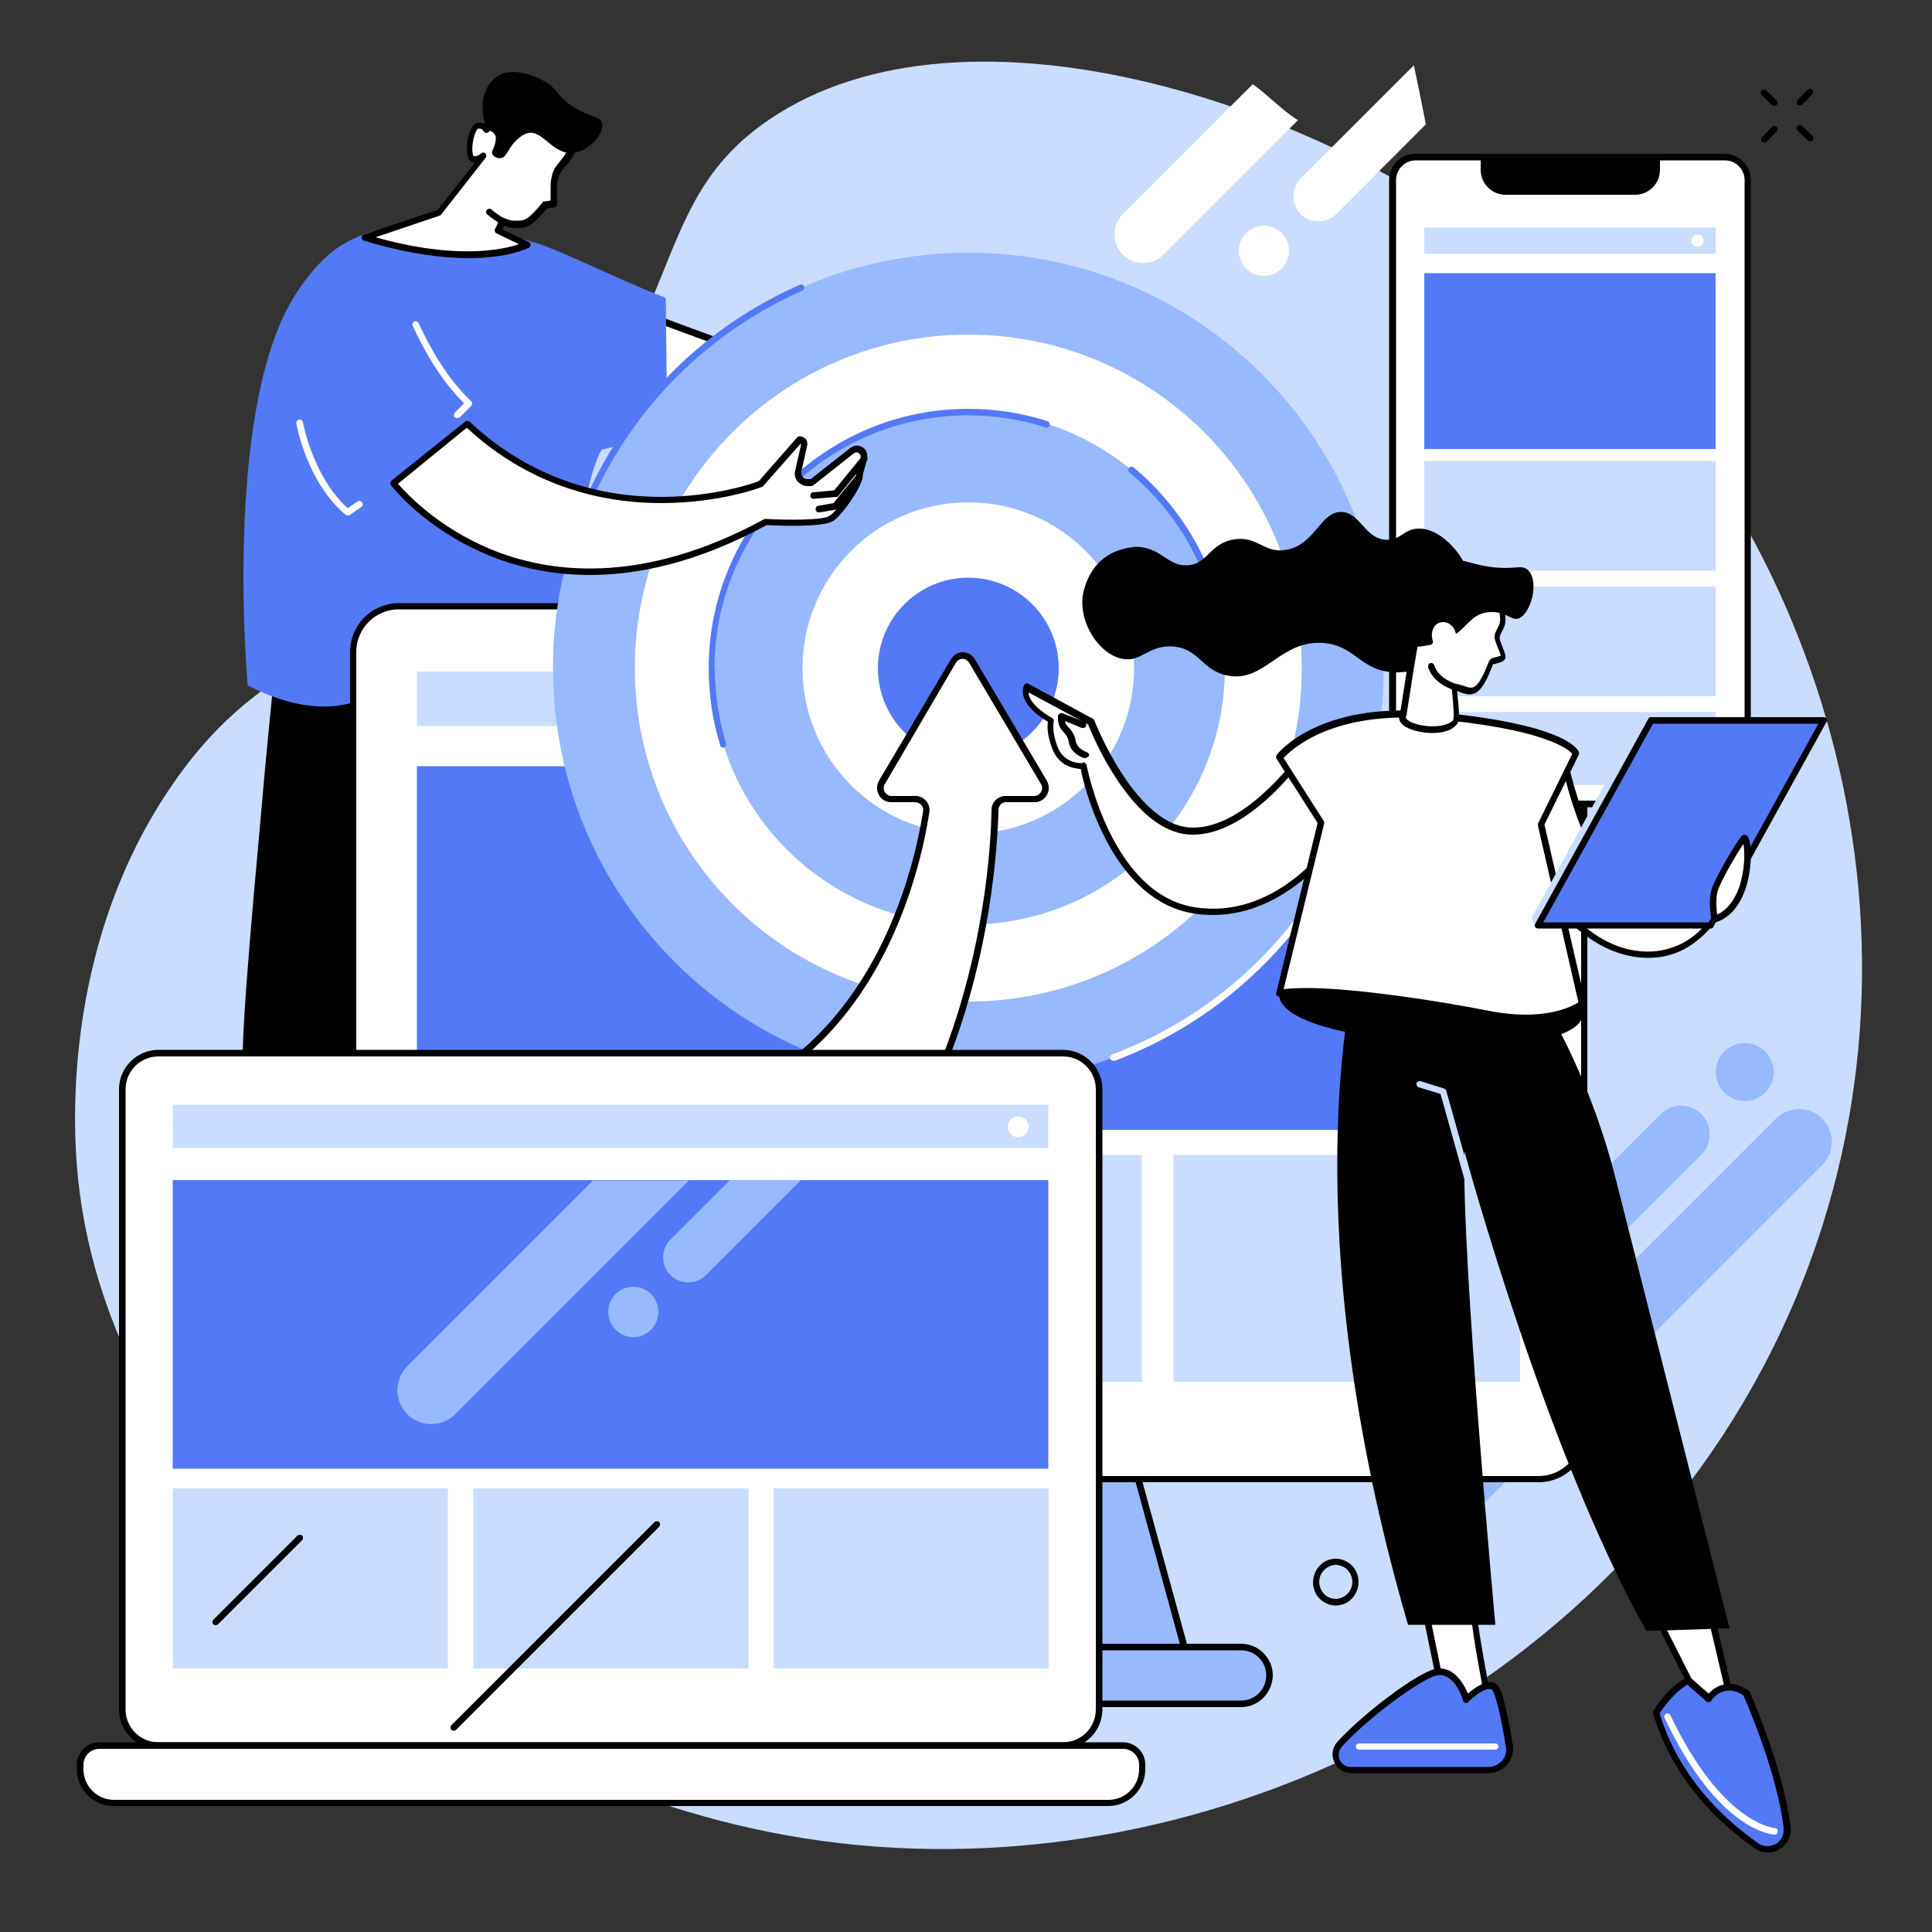 <?xml version="1.0" encoding="UTF-8"?> <svg xmlns="http://www.w3.org/2000/svg" xmlns:xlink="http://www.w3.org/1999/xlink" version="1.1" id="Layer_1" x="0px" y="0px" viewBox="0 0 500 500" style="enable-background:new 0 0 500 500;" xml:space="preserve"><rect x="0" y="0" width="500" height="500" fill="#333333" stroke="none"/> <style type="text/css"> .st0{fill:#CADDFF;} .st1{fill:#99B9FF;} .st2{fill:#5479F7;} .st3{fill:#FFFFFF;} </style> <g id="Multi_device_targeting"> <path class="st0" d="M131.4,132.7C179.8,84,165.9,53.5,199,31c50.9-34.7,146-4.8,202.1,42.9c68.7,58.4,104.1,165.2,63.8,261.7 c-43,102.8-156.1,156.2-257.1,140.1C117.7,461.3,29,390.2,20.2,305c-1-9.2-5.2-59.2,24.6-102.2C69.4,167.2,93,171.3,131.4,132.7z"></path> <path class="st1" d="M459.6,289.5L370,379.1c-3.3,3.3-3.3,8.7,0,12c3.3,3.3,8.7,3.3,12,0l89.6-89.6c3.3-3.3,3.3-8.7,0-12 C468.3,286.2,462.9,286.2,459.6,289.5z"></path> <g> <g> <path class="st1" d="M429.8,288.3l-47,47c-2.9,2.9-2.9,7.6,0,10.5c2.9,2.9,7.6,2.9,10.5,0l47-47c2.9-2.9,2.9-7.6,0-10.5 C437.5,285.4,432.8,285.4,429.8,288.3z"></path> </g> <ellipse transform="matrix(0.851 -0.526 0.526 0.851 -78.48 278.678)" class="st1" cx="451.3" cy="277.5" rx="7.5" ry="7.5"></ellipse> </g> <g> <g> <g> <path class="st2" d="M133.7,340.3c0,0-1.3,9.7,0,11.4c1.2,1.5,34.8,2.6,41.7-1.3c6.9-3.9-14.2-11.5-14.2-11.5L133.7,340.3z"></path> <path d="M150.8,350.6c-10.1,0-15.9-1.9-16.3-2c-0.4-0.1-0.7-0.6-0.5-1.1c0.1-0.4,0.6-0.7,1.1-0.5c0.1,0,14.7,4.8,37.6-0.8 c0.4-0.1,0.9,0.2,1,0.6c0.1,0.4-0.2,0.9-0.6,1C164.3,349.9,156.8,350.6,150.8,350.6z"></path> <path d="M154.9,345.3c-0.2,0-0.4-0.1-0.6-0.3c-0.3-0.3-0.3-0.9,0-1.2l4.8-4.6c0.3-0.3,0.9-0.3,1.2,0c0.3,0.3,0.3,0.9,0,1.2 l-4.8,4.6C155.3,345.2,155.1,345.3,154.9,345.3z"></path> <path d="M162.8,345.3c-0.2,0-0.4-0.1-0.5-0.2c-0.4-0.3-0.4-0.8-0.2-1.2l2.2-2.9c0.3-0.4,0.8-0.4,1.2-0.2 c0.4,0.3,0.4,0.8,0.2,1.2l-2.2,2.9C163.3,345.2,163.1,345.3,162.8,345.3z"></path> </g> <g> <path class="st2" d="M68.6,342.5c0,0-4.3,5.2-3.6,10.2c0.8,5,27.6,2.9,28.6,1.2c1.5-2.4-0.1-9.1-3.8-12.8 C86.2,337.4,68.6,342.5,68.6,342.5z"></path> <path d="M80.8,353c-7.5,0-13.8-1.5-14.2-1.6c-0.4-0.1-0.7-0.6-0.6-1c0.1-0.4,0.6-0.7,1-0.6c0.1,0,14.4,3.4,25.2,0 c0.4-0.1,0.9,0.1,1,0.5c0.1,0.4-0.1,0.9-0.5,1C88.9,352.6,84.7,353,80.8,353z"></path> </g> <path d="M73.3,152.8c-2.1,18.7-3.6,34.5-4.7,46.1c-4.4,49-6.7,73.4-5.6,85.1c1.2,14.3,3.8,23.5-0.4,34.6 c-0.5,1.3-3.2,8.2-3.3,17.5c-0.1,4.8,0,8.9,2.5,10.8c3.6,2.6,8.6-1.9,17.2-3c7.6-1,14.2,1.2,18.9,3.4c2.1-20.5,4.1-41.1,5.9-61.7 c2.5-27.7,4.9-55.5,7.1-83.2c4,12.8,6.3,23.4,7.6,30.4c7.6,41.4,11.8,64.3,6.9,89.2c-0.9,4.7-3.2,14.8,1.9,19.3 c2.5,2.2,6.1,2.4,15.8,1.2c7-0.8,16.2-2.2,27-4.6c-3.8-39-10.2-81.7-20.4-127.2c-5.1-22.8-10.8-44.4-16.8-64.9 C113,148.1,93.2,150.4,73.3,152.8z"></path> <path class="st0" d="M110.8,204.1c-0.5,0-0.8-0.4-0.8-0.8c0-0.6,0.5-15.6,0.5-16.2c0-0.3,0.2-0.7,0.6-0.8l8.1-2.8 c0.4-0.2,0.9,0.1,1.1,0.5c0.2,0.4-0.1,0.9-0.5,1.1l-7.5,2.6c-0.1,4.7-0.5,15.1-0.5,15.6C111.6,203.7,111.3,204.1,110.8,204.1z"></path> </g> <g> <g> <polygon class="st3" points="168.1,81.9 222.2,101.7 177.7,107.3 161.3,99.3 "></polygon> <path d="M177.7,108.2c-0.1,0-0.3,0-0.4-0.1l-16.4-8c-0.4-0.2-0.6-0.7-0.4-1.1l6.9-17.4c0.2-0.4,0.6-0.6,1.1-0.5l54,19.9 c0.4,0.1,0.6,0.5,0.5,0.9c0,0.4-0.3,0.7-0.7,0.7l-44.5,5.6C177.7,108.2,177.7,108.2,177.7,108.2z M162.3,98.9l15.5,7.6l40.8-5.1 l-50.1-18.4L162.3,98.9z"></path> </g> <path class="st2" d="M172.3,77.1l0.4,35.1l-17,4.2c0,0-6.4,9.4-7,46.1c0,0-2.9,2.5-8.3,4.2c-10.6,3.3-20.4,0-23.4-0.9 c-8.8-2.7-17.6,29.5-52.9,11.6c0,0-6.4-70,11.7-100.1c5.8-9.6,11.4-13.2,13.2-14.2c13.9-8.2,32.1-4.2,46.6-1.1 C143.9,63.9,155.8,70.6,172.3,77.1z"></path> <path class="st3" d="M118.3,108.2c-0.2,0-0.4-0.1-0.6-0.2c-0.3-0.3-0.3-0.9,0-1.2l2.4-2.4c-6.4-6.4-10.5-14.1-13.3-20.1 c-0.2-0.4,0-0.9,0.4-1.1c0.4-0.2,0.9,0,1.1,0.4c2.9,6.1,7,13.9,13.6,20.2c0.2,0.2,0.3,0.4,0.3,0.6c0,0.2-0.1,0.4-0.2,0.6l-3,3 C118.7,108.1,118.5,108.2,118.3,108.2z"></path> <path class="st3" d="M89.9,133.4c-0.2,0-0.4-0.1-0.5-0.2c-9.9-8.3-12.6-23-12.7-23.6c-0.1-0.5,0.2-0.9,0.7-1 c0.5-0.1,0.9,0.2,1,0.7c0,0.1,2.6,14.2,11.6,22.2l2.5-1.7c0.4-0.3,0.9-0.2,1.2,0.2c0.3,0.4,0.2,0.9-0.2,1.2l-3,2.1 C90.3,133.4,90.1,133.4,89.9,133.4z"></path> </g> <g> <g> <path class="st3" d="M113.8,55l11.5-14.7c0,0-1.5,1.2-2.7,0.8c-1.9-0.6-0.6-8.3,1.3-8.6c1.8-0.3,2.4,1.1,2.4,1.1l8-6.4l15,7.9 c-0.8,5.7-4.3,7.5-5.1,9.9c-1,2.9-0.4,4.5-0.6,7.8l-2.2,0.3c-4.6,5.7-5.6,5-7.5,5.1c-0.9,0-2.1-0.1-3.5-0.8l-1.2,2.5l7.5,3.6 c0,0-13.1,6.9-42-1.9L113.8,55z"></path> <path d="M121.2,66.8c-6.7,0-15.6-1.1-27-4.5c-0.3-0.1-0.6-0.4-0.6-0.8c0-0.4,0.2-0.7,0.6-0.8l19.1-6.4l9.6-12.2 c-0.2,0-0.4-0.1-0.6-0.1c-1.1-0.4-1.6-1.8-1.5-4.1c0.1-1.6,0.8-5.7,2.8-6.1c1.3-0.2,2.1,0.2,2.7,0.7l7.3-5.8 c0.3-0.2,0.6-0.2,0.9-0.1l15,7.9c0.3,0.2,0.5,0.5,0.4,0.9c-0.5,4-2.3,6.2-3.7,7.8c-0.7,0.8-1.2,1.5-1.5,2.2 c-0.6,1.8-0.6,3.1-0.5,4.7c0,0.8,0,1.7,0,2.8c0,0.4-0.3,0.7-0.7,0.8l-1.9,0.2c-3.9,4.7-5.4,5.1-7.3,5.1c-0.2,0-0.4,0-0.6,0 c-1.1,0-2.1-0.1-3.2-0.6l-0.5,1l6.8,3.2c0.3,0.1,0.5,0.4,0.5,0.7c0,0.3-0.2,0.6-0.4,0.8C136.5,64.3,131.5,66.8,121.2,66.8z M97.2,61.4c20.9,5.9,33,3.2,37.1,1.8l-5.8-2.8c-0.2-0.1-0.4-0.3-0.4-0.5c-0.1-0.2-0.1-0.4,0-0.6l1.2-2.5 c0.1-0.2,0.3-0.4,0.5-0.4c0.2-0.1,0.4-0.1,0.6,0c1.1,0.5,2.1,0.8,3.1,0.7c0.2,0,0.5,0,0.7,0c1.3,0,2.4,0,6.2-4.7 c0.1-0.2,0.3-0.3,0.6-0.3l1.5-0.2c0-0.7,0-1.4,0-2c0-1.7-0.1-3.2,0.6-5.3c0.3-1,1-1.8,1.7-2.7c1.2-1.5,2.7-3.3,3.2-6.4l-14-7.3 l-7.6,6c-0.2,0.2-0.5,0.2-0.7,0.2c-0.3-0.1-0.5-0.3-0.6-0.5c-0.1-0.2-0.4-0.7-1.4-0.6c-0.3,0.1-1.1,1.6-1.4,4 c-0.2,2,0.1,3,0.3,3.1c0.7,0.2,1.6-0.4,1.9-0.7c0.3-0.3,0.8-0.3,1.1,0c0.3,0.3,0.3,0.8,0.1,1.1l-11.5,14.7 c-0.1,0.1-0.2,0.2-0.4,0.3L97.2,61.4z M113.8,55L113.8,55L113.8,55z"></path> </g> <path d="M130.1,58.1c-0.1,0-0.3,0-0.4-0.1c-0.9-0.5-2.8-1.8-3.6-2.5c-0.3-0.3-0.4-0.8-0.1-1.2c0.3-0.3,0.8-0.4,1.2-0.1 c0.7,0.7,2.5,1.9,3.2,2.3c0.4,0.2,0.6,0.7,0.4,1.1C130.7,57.9,130.4,58.1,130.1,58.1z"></path> <path d="M126.2,33.6c0,0,1.5,0.3,2,1.5c0.1,0.2,0.2,0.5,0.1,1.1c-0.2,2.1-1.2,2.7-0.9,3.6c0.3,0.8,1.4,1.3,2.3,1.1 c1.2-0.2,1.5-1.6,2.8-3.3c0.9-1.2,2.5-2.7,3.9-3.1c3.8-1.2,6.4,5.2,11.4,5.1c4.4-0.1,8.8-5.1,8-7.8c-0.5-1.9-3.3-1.3-7.8-4.4 c-4-2.7-3.6-4.2-6.8-6.2c-0.4-0.2-8.2-4.9-13-1.1C124.8,22.8,123.8,28.4,126.2,33.6z"></path> </g> </g> <g> <g> <g> <polygon class="st1" points="287.6,357.6 213.7,357.6 192.8,434.1 308.6,434.1 "></polygon> <path d="M308.6,434.9H192.8c-0.3,0-0.5-0.1-0.7-0.3c-0.2-0.2-0.2-0.5-0.1-0.7l21-76.5c0.1-0.4,0.4-0.6,0.8-0.6h73.9 c0.4,0,0.7,0.3,0.8,0.6l21,76.5c0.1,0.3,0,0.5-0.1,0.7C309.1,434.8,308.8,434.9,308.6,434.9z M193.9,433.3h113.6L287,358.4 h-72.6L193.9,433.3z"></path> </g> <g> <path class="st3" d="M398.2,156.9h-295c-6.5,0-11.8,5.3-11.8,11.8V371c0,6.5,5.3,11.8,11.8,11.8h295c6.5,0,11.8-5.3,11.8-11.8 V168.7C410,162.2,404.7,156.9,398.2,156.9z"></path> <path d="M398.2,383.6h-295c-7,0-12.6-5.7-12.6-12.6V168.7c0-7,5.7-12.6,12.6-12.6h295c7,0,12.6,5.7,12.6,12.6V371 C410.8,377.9,405.2,383.6,398.2,383.6z M103.2,157.7c-6,0-11,4.9-11,11V371c0,6,4.9,11,11,11h295c6,0,11-4.9,11-11V168.7 c0-6-4.9-11-11-11H103.2z"></path> </g> <g> <path class="st1" d="M321.2,426.2h-141c-4.1,0-7.3,3.3-7.3,7.3c0,4.1,3.3,7.3,7.3,7.3h141c4.1,0,7.3-3.3,7.3-7.3 C328.5,429.5,325.2,426.2,321.2,426.2z"></path> <path d="M321.2,441.8h-141c-4.5,0-8.2-3.7-8.2-8.2c0-4.5,3.7-8.2,8.2-8.2h141c4.5,0,8.2,3.7,8.2,8.2 C329.3,438.1,325.7,441.8,321.2,441.8z M180.2,427.1c-3.6,0-6.5,2.9-6.5,6.5c0,3.6,2.9,6.5,6.5,6.5h141c3.6,0,6.5-2.9,6.5-6.5 c0-3.6-2.9-6.5-6.5-6.5H180.2z"></path> </g> </g> <g> <g> <g> <rect x="107.9" y="173.8" class="st0" width="285.6" height="14.1"></rect> <g> <rect x="107.9" y="198.3" class="st2" width="285.6" height="94.1"></rect> </g> <circle class="st3" cx="383.6" cy="180.9" r="3.4"></circle> </g> <rect x="107.9" y="298.9" class="st0" width="89.7" height="58.7"></rect> <rect x="205.8" y="298.9" class="st0" width="89.7" height="58.7"></rect> <rect x="303.7" y="298.9" class="st0" width="89.7" height="58.7"></rect> </g> </g> </g> <g> <g> <g> <path class="st3" d="M446.3,40.7h-80c-3.3,0-5.9,2.6-5.9,5.9v155.5c0,3.3,2.6,5.9,5.9,5.9h80c3.3,0,5.9-2.6,5.9-5.9V46.6 C452.3,43.3,449.6,40.7,446.3,40.7z"></path> <path d="M446.3,208.9h-80c-3.7,0-6.8-3-6.8-6.8V46.6c0-3.7,3-6.8,6.8-6.8h80c3.7,0,6.8,3,6.8,6.8v155.5 C453.1,205.9,450.1,208.9,446.3,208.9z M366.4,41.5c-2.8,0-5.1,2.3-5.1,5.1v155.5c0,2.8,2.3,5.1,5.1,5.1h80 c2.8,0,5.1-2.3,5.1-5.1V46.6c0-2.8-2.3-5.1-5.1-5.1H366.4z"></path> </g> <path d="M383.2,40.7V44c0,3.5,2.9,6.4,6.4,6.4h33.6c3.5,0,6.4-2.9,6.4-6.4v-3.3H383.2z"></path> </g> <g> <g> <rect x="368.6" y="58.9" class="st0" width="75.4" height="6.8"></rect> <g> <rect x="368.6" y="70.7" class="st2" width="75.4" height="45.5"></rect> </g> <circle class="st3" cx="439.3" cy="62.3" r="1.6"></circle> </g> <rect x="368.6" y="119.3" class="st0" width="75.4" height="28.4"></rect> <rect x="368.6" y="151.8" class="st0" width="75.4" height="28.4"></rect> <rect x="368.6" y="184.3" class="st0" width="75.4" height="18.8"></rect> <rect x="368.6" y="184.3" class="st0" width="75.4" height="18.8"></rect> </g> </g> <g> <g> <path class="st1" d="M143.1,172.9c0-59.4,48.1-107.5,107.5-107.5s107.5,48.1,107.5,107.5s-48.1,107.5-107.5,107.5 S143.1,232.3,143.1,172.9L143.1,172.9z"></path> <path class="st3" d="M164.3,172.9c0-47.7,38.6-86.3,86.3-86.3c47.7,0,86.3,38.6,86.3,86.3c0,47.7-38.6,86.3-86.3,86.3 C202.9,259.3,164.3,220.6,164.3,172.9L164.3,172.9z"></path> <path class="st1" d="M184.2,172.9c0-36.7,29.7-66.4,66.4-66.4c36.7,0,66.4,29.7,66.4,66.4s-29.7,66.4-66.4,66.4 C213.9,239.3,184.2,209.6,184.2,172.9L184.2,172.9z"></path> <path class="st3" d="M207.7,172.9c0-23.7,19.2-42.9,42.9-42.9c23.7,0,42.9,19.2,42.9,42.9c0,23.7-19.2,42.9-42.9,42.9 C226.9,215.8,207.7,196.6,207.7,172.9L207.7,172.9z"></path> <path class="st2" d="M227.2,172.9c0-12.9,10.5-23.4,23.4-23.4c12.9,0,23.4,10.5,23.4,23.4s-10.5,23.4-23.4,23.4 C237.7,196.4,227.2,185.9,227.2,172.9L227.2,172.9z"></path> </g> <path class="st3" d="M288.1,274.5c-0.3,0-0.7-0.2-0.8-0.5c-0.2-0.4,0.1-0.9,0.5-1.1c18.4-6.9,34.6-18.7,46.7-34.2 c0.3-0.4,0.8-0.4,1.2-0.1c0.4,0.3,0.4,0.8,0.1,1.2c-12.4,15.8-28.8,27.8-47.5,34.8C288.3,274.5,288.2,274.5,288.1,274.5z"></path> <path class="st2" d="M152.5,129.7c-0.1,0-0.2,0-0.3-0.1c-0.4-0.2-0.6-0.7-0.4-1.1c11-24.5,30.6-44,55.2-54.8 c0.4-0.2,0.9,0,1.1,0.4c0.2,0.4,0,0.9-0.4,1.1c-24.2,10.7-43.5,29.8-54.4,54C153.2,129.6,152.8,129.7,152.5,129.7z"></path> <path class="st2" d="M187.2,193.5c-0.4,0-0.7-0.2-0.8-0.6c-2-6.4-3-13.2-3-20c0-0.5,0.4-0.8,0.8-0.8c0.5,0,0.8,0.4,0.8,0.8 c0,6.6,1,13.2,2.9,19.5c0.1,0.4-0.1,0.9-0.6,1C187.3,193.5,187.3,193.5,187.2,193.5z"></path> <path class="st2" d="M315.6,160.4c-0.4,0-0.7-0.3-0.8-0.7c-3-14.6-11-27.9-22.5-37.4c-0.4-0.3-0.4-0.8-0.1-1.2 c0.3-0.4,0.8-0.4,1.2-0.1c11.8,9.8,20,23.4,23.1,38.3c0.1,0.5-0.2,0.9-0.7,1C315.7,160.4,315.7,160.4,315.6,160.4z"></path> <path class="st2" d="M184.2,173.8c-0.5,0-0.8-0.4-0.8-0.8c0-37.1,30.2-67.2,67.2-67.2c7,0,13.9,1.1,20.5,3.2 c0.4,0.1,0.7,0.6,0.5,1.1c-0.1,0.4-0.6,0.7-1.1,0.5c-6.4-2.1-13.2-3.1-20-3.1c-36.2,0-65.6,29.4-65.6,65.6 C185,173.4,184.7,173.8,184.2,173.8z"></path> </g> <g> <path class="st3" d="M260.4,206.8h7.5c2.2,0,3.5-2.4,2.4-4.3l-18.6-31.4c-1.1-1.8-3.7-1.8-4.7,0l-18.6,31.4 c-1.1,1.9,0.2,4.3,2.4,4.3h6.3c1.7,0,3,1.6,2.7,3.3c-3.2,20.6-19.7,84.9-92,80.2c3.4,7.8,8.9,16.4,16.9,24.1 c7.5,7.2,16.7,12.2,26.7,14.9c4.1,1.1,8.2,2.2,9,2.5c50.6-32.8,57-102.8,57.4-122.1C257.6,208.1,258.9,206.8,260.4,206.8z"></path> <path d="M155.8,291.4c-2.4,0-4.9-0.1-7.5-0.3c-0.5,0-0.8-0.4-0.8-0.9c0-0.5,0.4-0.8,0.9-0.8c71.7,4.7,87.4-59.7,90.5-79.5 c0.1-0.6-0.1-1.2-0.5-1.6c-0.4-0.4-0.9-0.7-1.5-0.7h-6.3c-1.3,0-2.5-0.7-3.1-1.8c-0.7-1.2-0.7-2.6,0-3.8l18.6-31.4 c0.7-1.1,1.8-1.8,3.1-1.8c1.3,0,2.4,0.7,3.1,1.8l18.6,31.4c0.7,1.2,0.7,2.6,0,3.8c-0.7,1.1-1.8,1.8-3.1,1.8h-7.5 c-1,0-1.9,0.9-1.9,2c-0.2,8.3-1.7,37.8-14.3,68c-0.2,0.4-0.7,0.6-1.1,0.5c-0.4-0.2-0.6-0.7-0.5-1.1c12.5-30,14-59.2,14.1-67.4 c0-2,1.7-3.6,3.6-3.6h7.5c0.7,0,1.3-0.4,1.7-1c0.4-0.7,0.4-1.4,0-2.1l-18.6-31.4c-0.4-0.6-1-1-1.7-1c-0.7,0-1.3,0.4-1.7,1 L229,202.9c-0.4,0.6-0.4,1.4,0,2.1c0.4,0.6,1,1,1.7,1h6.3c1,0,2,0.5,2.7,1.3c0.7,0.8,1,1.9,0.8,3 C237.5,229.7,222.5,291.4,155.8,291.4z"></path> <path d="M233.5,297.7c-0.1,0-0.3,0-0.4-0.1c-0.4-0.2-0.5-0.8-0.3-1.1c1.2-2,2.5-4.2,3.6-6.3c0.2-0.4,0.7-0.6,1.1-0.3 c0.4,0.2,0.6,0.7,0.3,1.1c-1.2,2.2-2.4,4.3-3.7,6.4C234.1,297.6,233.8,297.7,233.5,297.7z"></path> </g> <g> <g> <g> <g> <path class="st3" d="M275.1,272.5H41c-5.2,0-9.4,4.2-9.4,9.4v160.5c0,5.2,4.2,9.4,9.4,9.4h234.1c5.2,0,9.4-4.2,9.4-9.4V281.9 C284.5,276.7,280.3,272.5,275.1,272.5z"></path> <path d="M275.1,452.6H41c-5.6,0-10.2-4.6-10.2-10.2V281.9c0-5.6,4.6-10.2,10.2-10.2h234.1c5.6,0,10.2,4.6,10.2,10.2v160.5 C285.3,448,280.7,452.6,275.1,452.6z M41,273.4c-4.7,0-8.5,3.8-8.5,8.5v160.5c0,4.7,3.8,8.5,8.5,8.5h234.1 c4.7,0,8.5-3.8,8.5-8.5V281.9c0-4.7-3.8-8.5-8.5-8.5H41z"></path> </g> </g> </g> <g> <g> <g> <rect x="44.7" y="285.9" class="st0" width="226.6" height="11.2"></rect> <g> <rect x="44.7" y="305.4" class="st2" width="226.6" height="74.7"></rect> </g> <path class="st3" d="M266.2,291.6c0,1.5-1.2,2.7-2.7,2.7c-1.5,0-2.7-1.2-2.7-2.7c0-1.5,1.2-2.7,2.7-2.7 C265,288.9,266.2,290.1,266.2,291.6z"></path> </g> <rect x="44.7" y="385.2" class="st0" width="71.2" height="46.6"></rect> <rect x="122.5" y="385.2" class="st0" width="71.2" height="46.6"></rect> <rect x="200.2" y="385.2" class="st0" width="71.2" height="46.6"></rect> </g> </g> <g> <path class="st3" d="M290.6,451.7H25.7c-2.7,0-5,2.2-5,5v1.2c0,4.8,3.9,8.7,8.7,8.7h257.4c4.8,0,8.7-3.9,8.7-8.7v-1.2 C295.5,454,293.3,451.7,290.6,451.7z"></path> <path d="M286.8,467.4H29.4c-5.3,0-9.5-4.3-9.5-9.5v-1.2c0-3.2,2.6-5.8,5.8-5.8h264.9c3.2,0,5.8,2.6,5.8,5.8v1.2 C296.4,463.1,292.1,467.4,286.8,467.4z M25.7,452.6c-2.3,0-4.1,1.9-4.1,4.1v1.2c0,4.3,3.5,7.9,7.9,7.9h257.4 c4.3,0,7.9-3.5,7.9-7.9v-1.2c0-2.3-1.9-4.1-4.1-4.1H25.7z"></path> </g> </g> <g> <path d="M331.1,257.2c0,0-3,10.2,41.4,12.7c44.3,2.5,36.9-10.1,36.9-10.1l-46.5-13.6L331.1,257.2z"></path> <g> <g> <g> <path class="st3" d="M381.6,416.1c-1.2-0.1,4.1,26.3,4.1,26.3l-11.2,1.3l-6.1-29.7L381.6,416.1z"></path> <path d="M374.4,444.6c-0.4,0-0.7-0.3-0.8-0.7l-6.1-29.7c-0.1-0.3,0-0.5,0.2-0.7c0.2-0.2,0.5-0.3,0.7-0.3l13.3,2 c0.4,0.1,0.7,0.5,0.7,0.9c0,0.2-0.1,0.3-0.2,0.4c-0.2,1.9,2,14.5,4.2,25.7c0,0.2,0,0.5-0.1,0.7c-0.1,0.2-0.3,0.3-0.6,0.3 L374.4,444.6C374.5,444.6,374.5,444.6,374.4,444.6z M369.4,415l5.7,27.8l9.6-1.1c-3.4-17.1-4-22.9-4-24.9L369.4,415z"></path> </g> <g> <path class="st2" d="M390.7,451.7c-1-5.7-2.4-13.3-3.7-14.9c-2-2.5-7.5,3-7.5,3s-2.5-8.2-7.9-7.1c-4.1,0.8-17.7,10.7-24.9,18.6 c-2.4,2.6-0.5,6.7,3,6.7h35.5C388.6,458.1,391.2,455,390.7,451.7z"></path> <path d="M385.3,458.9h-35.5c-2,0-3.7-1.1-4.5-2.9c-0.8-1.8-0.5-3.8,0.8-5.2c6.9-7.6,20.9-18,25.4-18.9c4.7-0.9,7.4,4,8.4,6.4 c1.4-1.2,3.9-3.1,5.9-3c0.8,0,1.4,0.4,1.9,1c0.4,0.5,1.6,2,3.8,15.2v0c0.3,1.8-0.2,3.7-1.4,5.1 C388.9,458.1,387.1,458.9,385.3,458.9z M372.6,433.5c-0.3,0-0.5,0-0.8,0.1c-3.8,0.8-17.4,10.6-24.5,18.4c-1,1.1-1,2.5-0.6,3.4 c0.4,0.9,1.4,1.9,2.9,1.9h35.5c1.4,0,2.7-0.6,3.6-1.6c0.9-1,1.3-2.4,1-3.8c0,0,0,0,0,0c-1.9-11.5-3.1-14-3.5-14.5 c-0.2-0.2-0.4-0.3-0.7-0.3c-1.5-0.1-4.2,2-5.5,3.4c-0.2,0.2-0.5,0.3-0.8,0.2c-0.3-0.1-0.5-0.3-0.6-0.6 C378.7,440,376.7,433.5,372.6,433.5z"></path> </g> <path class="st3" d="M387,452.8h-35.3c-0.5,0-0.8-0.4-0.8-0.8c0-0.5,0.4-0.8,0.8-0.8H387c0.5,0,0.8,0.4,0.8,0.8 C387.8,452.4,387.5,452.8,387,452.8z"></path> </g> <g> <g> <polygon class="st3" points="428.5,417.9 441.3,443.3 448.5,442.6 442.1,415.3 "></polygon> <path d="M441.3,444.2c-0.3,0-0.6-0.2-0.7-0.5l-12.8-25.5c-0.1-0.2-0.1-0.5,0-0.7c0.1-0.2,0.3-0.4,0.6-0.5l13.6-2.6 c0.4-0.1,0.9,0.2,1,0.6l6.4,27.3c0.1,0.2,0,0.5-0.1,0.7c-0.1,0.2-0.4,0.3-0.6,0.3L441.3,444.2 C441.4,444.2,441.3,444.2,441.3,444.2z M429.7,418.5l12.1,23.9l5.7-0.6l-6-25.6L429.7,418.5z"></path> </g> <g> <path class="st2" d="M442.3,439.6c0,0,3.6-5.6,9.6-1.3c0,0,8.7,19.6,10.5,34.8c0.5,4.3-4.3,7.2-7.9,4.7 c-8.3-5.8-20.8-17-26-34.4c0,0,3.7-6.1,8.3-8.3L442.3,439.6z"></path> <path d="M457.4,479.4c-1.2,0-2.3-0.4-3.3-1.1c-9.2-6.4-21.2-17.7-26.3-34.9c-0.1-0.2,0-0.5,0.1-0.7c0.2-0.3,3.9-6.3,8.7-8.6 c0.3-0.1,0.7-0.1,0.9,0.1l4.7,4.1c0.7-0.8,2.2-2.1,4.2-2.4c2-0.4,4,0.2,6.1,1.6c0.1,0.1,0.2,0.2,0.3,0.3 c0.1,0.2,8.8,19.9,10.6,35c0.3,2.3-0.8,4.5-2.8,5.7C459.5,479.2,458.5,479.4,457.4,479.4z M429.5,443.4 c5,16.5,16.6,27.4,25.5,33.6c1.4,1,3.1,1,4.6,0.2c1.4-0.9,2.2-2.4,2-4.1c-1.6-14-9.4-32.1-10.4-34.3c-1.6-1.1-3.1-1.5-4.6-1.2 c-2.3,0.4-3.7,2.4-3.7,2.5c-0.1,0.2-0.3,0.3-0.6,0.4c-0.2,0-0.5,0-0.7-0.2l-4.9-4.3C433.3,437.9,430.3,442.2,429.5,443.4z"></path> </g> <path class="st3" d="M459.3,474.8C459.3,474.8,459.3,474.8,459.3,474.8c-0.6,0-14.7-0.9-28.5-30.2c-0.2-0.4,0-0.9,0.4-1.1 c0.4-0.2,0.9,0,1.1,0.4c13.4,28.2,26.9,29.2,27,29.2c0.5,0,0.8,0.4,0.8,0.9C460.1,474.5,459.7,474.8,459.3,474.8z"></path> </g> <path d="M426.1,422.1l21.5-0.7l-29.4-116.1c-4.7-18.6-12.3-36.3-22.6-52.5l0,0l-45,0c0,0-16.6,63.4,13.8,167.7H387 c0,0-8.8-95.2-8-122.5C379,297.9,400.1,376.1,426.1,422.1z"></path> </g> <path class="st0" d="M381.4,311.5c-0.4,0-0.7-0.2-0.8-0.6l-7.8-27.8l-5.6-1.7c-0.4-0.1-0.7-0.6-0.6-1c0.1-0.4,0.6-0.7,1-0.6 l6.1,1.9c0.3,0.1,0.5,0.3,0.6,0.6l7.9,28.2c0.1,0.4-0.1,0.9-0.6,1C381.6,311.5,381.5,311.5,381.4,311.5z"></path> <g> <g> <g> <path class="st3" d="M265.7,177.8l16.6,9c0,0,10.2,26.6,24.8,28.2s29-18.6,29-18.6l9.7,20.7c0,0-14.2,22-36.8,18.5 c-22.6-3.5-28.7-37.4-28.7-37.4c0,0-5.3,0.5-7.4-4.7c-1.7-4.4-1-7-1-7S264,182.2,265.7,177.8z"></path> <path d="M313.9,236.8c-1.6,0-3.3-0.1-5-0.4c-9.5-1.5-17.6-8.6-23.4-20.5c-3.7-7.5-5.4-14.6-5.8-16.9c-0.3,0-0.5,0-0.9-0.1 c-1.8-0.2-5-1.2-6.5-5.2c-1.3-3.4-1.3-5.8-1.1-6.9c-1.9-1.1-7.9-5.1-6.2-9.4c0.1-0.2,0.3-0.4,0.5-0.5c0.2-0.1,0.5-0.1,0.7,0.1 l16.6,9c0.2,0.1,0.3,0.2,0.4,0.4c0.1,0.3,10.2,26.1,24.1,27.7c14,1.5,28.1-18,28.3-18.2c0.2-0.2,0.5-0.4,0.8-0.3 c0.3,0,0.6,0.2,0.7,0.5l9.7,20.7c0.1,0.3,0.1,0.6-0.1,0.8C346.4,217.8,333.9,236.8,313.9,236.8z M280.4,197.3c0,0,0.1,0,0.1,0 c0.3,0.1,0.6,0.3,0.7,0.7c0.1,0.3,6.3,33.4,28,36.8c20.2,3.2,33.7-14.9,35.7-17.7l-8.9-19c-3.2,4.1-14.8,17.9-27.2,17.9 c-0.6,0-1.2,0-1.8-0.1c-14.3-1.6-24.2-25.4-25.4-28.4l-15.4-8.3c0,3.3,6,6.6,6.1,6.6c0.3,0.2,0.5,0.6,0.4,1c0,0-0.6,2.4,1,6.5 c1.7,4.4,6.1,4.2,6.4,4.2C280.3,197.3,280.3,197.3,280.4,197.3z"></path> </g> <path d="M280.8,196.2c-0.1,0-0.2,0-0.2,0c-0.1,0-3.6-1.1-4-4.2c-0.2-1.2-0.9-2.1-1.4-2.6c-0.9-0.9-1.4-2.1-1.4-3.4v-0.6 c0-0.3,0.1-0.5,0.4-0.7c0.2-0.2,0.5-0.2,0.8-0.1l5.6,2.2c0.4,0.2,0.6,0.7,0.5,1.1c-0.2,0.4-0.7,0.6-1.1,0.5l-4.4-1.8 c0.1,0.6,0.4,1.2,0.9,1.6c0.7,0.7,1.7,2,1.9,3.6c0.3,2,2.9,2.9,2.9,2.9c0.4,0.1,0.7,0.6,0.5,1 C281.5,195.9,281.2,196.2,280.8,196.2z"></path> </g> <g> <path class="st3" d="M393.1,218.4c0,0,10.3,23.1,27,27.8c16.7,4.7,28.4-9.5,28.3-24.2l-5.7-1.9c0,0-5.8,15.1-18.9,11.1 c-13-3.9-19.1-34.6-19.1-34.6L393.1,218.4z"></path> <path d="M426.5,247.9c-2,0-4.3-0.3-6.7-1c-16.9-4.8-27.1-27.3-27.5-28.3c-0.1-0.2-0.1-0.5,0-0.7l11.7-21.8 c0.2-0.3,0.5-0.5,0.9-0.4c0.3,0.1,0.6,0.3,0.7,0.7c0.1,0.3,6.1,30.2,18.5,33.9c12.1,3.7,17.6-10.1,17.8-10.7 c0.2-0.4,0.6-0.6,1-0.5l5.7,1.9c0.3,0.1,0.6,0.4,0.6,0.8c0,8.6-3.8,16.9-10.1,21.7C436.3,245.8,432.1,247.9,426.5,247.9z M394,218.4c1.4,3,11.3,22.7,26.3,27c8.3,2.3,14.3-0.4,17.8-3c5.7-4.4,9.3-11.9,9.4-19.8l-4.4-1.5c-1.2,2.7-6.1,11.6-15.1,11.6 c-1.4,0-2.9-0.2-4.4-0.7c-11.4-3.4-17.5-25.7-19.1-33L394,218.4z"></path> </g> <g> <path class="st3" d="M331.1,196.1c0,0,10.3-13.4,39.3-10.9c34.7,3,37.3,9.9,37.3,9.9l-9.1,18.4l10.6,46.3c0,0-7.3,6-24.3,2.6 c-17-3.4-46.3-7.5-54-5.2l10.8-44.2L331.1,196.1z"></path> <path d="M394.9,264.2c-2.9,0-6.2-0.3-10-1.1c-17.2-3.4-46.2-7.4-53.6-5.2c-0.3,0.1-0.6,0-0.8-0.2c-0.2-0.2-0.3-0.5-0.2-0.8 l10.7-43.9l-10.6-16.6c-0.2-0.3-0.2-0.7,0-1c0.4-0.6,10.9-13.8,40.1-11.2c34.2,3,37.8,9.6,38.1,10.4c0.1,0.2,0.1,0.5,0,0.7 l-8.9,18.1l10.6,46c0.1,0.3,0,0.6-0.3,0.8C409.7,260.6,405.1,264.2,394.9,264.2z M338.2,255.7c12,0,32.9,3.1,47.1,5.9 c14.2,2.8,21.5-1.1,23.2-2.2l-10.5-45.8c0-0.2,0-0.4,0.1-0.6l8.8-17.9c-1-1.2-7.1-6.5-36.5-9.1c-25.3-2.2-36.2,7.9-38.2,10.2 l10.4,16.3c0.1,0.2,0.2,0.4,0.1,0.6l-10.5,42.9C333.8,255.8,335.8,255.7,338.2,255.7z"></path> </g> <g> <path class="st0" d="M439.7,237.8l-41.4,1.7c-1.4,0-2.3-1.5-1.5-2.7l26.8-49c0.5-0.8,1.4-1.3,2.4-1.3l41.9,1L439.7,237.8z"></path> <g> <polygon class="st2" points="442.7,239.5 398,239.5 427.3,186.4 472,186.4 "></polygon> <path d="M442.7,240.3H398c-0.3,0-0.6-0.2-0.7-0.4c-0.2-0.3-0.2-0.6,0-0.8l29.3-53.1c0.1-0.3,0.4-0.4,0.7-0.4H472 c0.3,0,0.6,0.2,0.7,0.4c0.2,0.3,0.2,0.6,0,0.8l-29.3,53.1C443.3,240.2,443,240.3,442.7,240.3z M399.4,238.7h42.8l28.4-51.4 h-42.8L399.4,238.7z"></path> </g> </g> <g> <path class="st3" d="M443.7,237.8c0,0-0.8-4.4,0-7.3c0.8-2.9,6-11.7,7.5-13.5C452.8,215.2,454,234.7,443.7,237.8z"></path> <path d="M443.7,238.7c-0.2,0-0.3,0-0.4-0.1c-0.2-0.1-0.3-0.3-0.4-0.6c0-0.2-0.9-4.6,0-7.7c0.9-3,6.1-11.8,7.7-13.8 c0.4-0.5,0.9-0.5,1.2-0.4c1.2,0.4,1.3,3.4,1.3,5.9c-0.2,6.8-2.7,14.7-9.1,16.7C443.9,238.7,443.8,238.7,443.7,238.7z M451.2,218.4c-2,2.9-6,9.9-6.7,12.3c-0.5,1.9-0.3,4.6-0.1,6c2.4-1.1,4.3-3.4,5.6-6.8C451.6,225.4,451.6,220.5,451.2,218.4z"></path> </g> </g> <g> <path d="M286.8,143.7c-5.6,3.4-6.5,10-6.6,10.5c-0.9,7.4,4.4,15.1,10.2,16.3c4.9,1,6.7-3.5,12.9-3.2c6.9,0.3,7.6,6.1,14.2,7.5 c9.7,2.1,13.7-9.2,24.9-8.4c8.6,0.6,9.7,7.6,19.1,7.6c1.1,0,9.5,0,15.1-6.6c5.6-6.5,5.7-16.4,1.6-23c-0.4-0.7-5-7.7-11.1-7.6 c-3.8,0.1-4.6,3-8.2,2.9c-5.6-0.1-6.7-6.9-11.6-7.2c-5.6-0.3-6.9,8.6-14.5,9.8c-5.7,1-7.3-3.7-13.5-2.7 c-6.4,1.1-6.7,6.5-12.1,6.7c-5.2,0.2-6.6-4.7-13.3-4.8C292.6,141.7,289.7,141.9,286.8,143.7z"></path> <g> <path class="st3" d="M388.9,170.3c0.4-0.6-1.4-3.9-1.5-5.1c-0.1-1.2,0.9-2.2,1.3-3.5c0.4-1.3,0-3.5,0-3.5 c-0.5-15.1-17-11.5-17-11.5c-3.8,1.1-6,5.4-6.7,8.2c-1.4,5.5,1.2,12.1,1.2,12.1c-0.1,0.2-2.8,17.9-2.9,18.2 c-1.7,3.3,9.7,5.4,13.4,2.1c1.2-1.1-0.3-9.3,0-9.3c1.3,0,3,1.4,4.7,1c2.5-0.7,4.4-6.9,4.8-7.4c0.2-0.2,0.8-0.4,1.4-0.5 C388,170.7,388.7,170.6,388.9,170.3z"></path> <path d="M370.7,189.7c-2.9,0-5.9-0.8-7.4-1.9c-1.1-0.9-1.5-1.9-1-3c0.1-0.7,0.9-5.5,1.5-9.5c0.9-5.8,1.2-7.7,1.3-8.4 c-0.5-1.3-2.5-7.2-1.1-12.4c0.7-2.7,3-7.5,7.3-8.8c0,0,0,0,0.1,0c0.3-0.1,8.3-1.7,13.6,2.4c2.8,2.2,4.3,5.5,4.4,9.9 c0.1,0.5,0.4,2.5,0,3.9c-0.2,0.6-0.4,1-0.7,1.5c-0.3,0.6-0.6,1.2-0.6,1.7c0,0.4,0.4,1.4,0.7,2.2c0.7,1.8,1.1,2.8,0.6,3.4l0,0 c-0.4,0.6-1.3,0.8-2.1,1c-0.3,0.1-0.7,0.2-0.9,0.2c-0.1,0.1-0.2,0.5-0.3,0.8c-0.9,2.2-2.5,6.3-4.9,6.9c-1.3,0.3-2.4-0.1-3.4-0.5 c-0.2-0.1-0.5-0.2-0.7-0.3c0,0.3,0.1,0.7,0.1,1.1c0.5,4.6,0.6,7-0.4,7.8C375.6,189.1,373.2,189.7,370.7,189.7z M366.9,167.1 c-0.1,0.4-0.8,4.7-1.4,8.4c-1.5,9.6-1.5,9.7-1.6,9.9c-0.1,0.2-0.2,0.5,0.5,1c2.2,1.7,9.1,2.4,11.6,0.1c0.5-0.7,0-4.9-0.1-6.4 c-0.2-2.1-0.3-2.5,0.1-2.8c0.2-0.2,0.4-0.3,0.6-0.3c0.7,0,1.5,0.3,2.2,0.5c0.8,0.3,1.6,0.6,2.4,0.4c1.6-0.4,3.2-4.4,3.8-5.9 c0.3-0.8,0.4-1,0.6-1.2c0.3-0.5,1-0.6,1.8-0.8c0.3-0.1,0.7-0.2,1-0.3c-0.1-0.4-0.4-1.3-0.7-1.9c-0.4-1.1-0.8-2-0.9-2.7 c-0.1-1,0.4-1.8,0.8-2.6c0.2-0.4,0.4-0.8,0.5-1.2c0.3-0.9,0-2.5-0.1-3.1c0,0,0-0.1,0-0.1c-0.1-3.9-1.4-6.8-3.8-8.7 c-4.5-3.5-11.6-2.2-12.2-2.1c-3.6,1.1-5.5,5.3-6.1,7.6c-1.3,5.1,1.1,11.5,1.2,11.6C366.9,166.8,366.9,166.9,366.9,167.1z M388.1,170C388.1,170,388.1,170,388.1,170L388.1,170z M388.3,169.7L388.3,169.7L388.3,169.7z"></path> </g> <g> <path d="M395.5,147.6c-1.7-1.7-3.3,0-9.9-0.9c-5.5-0.8-7-2.3-11.2-1.6c-1.2,0.2-3.2,0.5-5.3,2c-3,2.2-4.2,5.3-4.8,7.7 c-1.2,4.5,0.3,9.8,1,11.8c0.2,0.5,0.6,0.8,1.2,0.8c1.4-0.1,2.6-0.3,3.7-0.5c0.5-0.1,0.8-0.7,0.6-1.1c-0.1-0.1-0.1-0.3-0.1-0.4 c-0.5-1.9,0.4-3.9,2-4.3c1.7-0.5,3.5,0.7,4,2.6c0,0.1,0.1,0.3,0.1,0.4c2.4-1.8,3.7-3.9,5.9-5c0.3-0.1,1.4-0.7,3.2-0.7 c3.9-0.1,5.2,2.2,7,1.7C396.1,159.1,398.5,150.6,395.5,147.6z"></path> </g> <path d="M376.9,178.7c-0.1,0-0.2,0-0.3,0c-6.1-1.9-7-6-7-6.1c-0.1-0.5,0.2-0.9,0.6-1c0.5-0.1,0.9,0.2,1,0.6 c0,0.1,0.8,3.3,5.9,4.9c0.4,0.1,0.7,0.6,0.5,1C377.6,178.4,377.3,178.7,376.9,178.7z"></path> </g> </g> <g> <g> <path class="st3" d="M196.9,125.4c0,0-42,16.3-76-15.6l-19.1,15.3c0,0,33.7,44,96.3,10.1c0,0,14.4,0.9,17-0.9 c2.7-1.8,8-10.1,7.2-11.3l1.1-4.1c0.1-0.5,0.1-1-0.1-1.4l0,0c-0.5-1.1-1.9-1.4-2.9-0.7L210,125l-1,0c-1.6,0-2.7-1.5-2.4-3 l1.5-6.7c0.2-0.7-0.4-1.4-1.1-1.4l0,0L196.9,125.4z"></path> <path d="M152.7,148.8c-10.7,0-19.6-2.3-26.5-5.2c-16.3-6.8-24.7-17.6-25-18c-0.3-0.4-0.2-0.9,0.1-1.2l19.1-15.3 c0.3-0.3,0.8-0.2,1.1,0c17.3,16.3,36.8,19.6,50.1,19.5c13.4-0.1,23.4-3.5,24.8-4.1l9.9-11.3c0.2-0.2,0.4-0.3,0.6-0.3 c0.6,0,1.2,0.3,1.6,0.7c0.4,0.5,0.5,1.1,0.4,1.7l-1.5,6.7c-0.1,0.5,0,1,0.3,1.4c0.3,0.4,0.8,0.6,1.3,0.6l0.8,0l10.3-8.1 c0.7-0.5,1.5-0.7,2.3-0.5c0.8,0.2,1.5,0.7,1.8,1.5c0.3,0.6,0.3,1.3,0.2,2l-1.1,3.9c0.3,2.6-5.3,10.4-7.6,12 c-2.7,1.8-15,1.2-17.3,1.1C180.7,145.5,165.4,148.8,152.7,148.8z M103,125.2c2.1,2.4,10.2,11.2,23.9,16.9 c14.7,6.1,38.8,9.7,70.8-7.7c0.1-0.1,0.3-0.1,0.5-0.1c5.4,0.3,14.7,0.4,16.5-0.8c2.5-1.7,7-8.9,6.9-10.3c-0.1-0.2-0.1-0.4,0-0.6 l1.1-4.1c0.1-0.3,0.1-0.6-0.1-0.8c-0.1-0.3-0.4-0.5-0.7-0.6c-0.3-0.1-0.6,0-0.9,0.2l-10.5,8.3c-0.1,0.1-0.3,0.2-0.5,0.2 c0,0,0,0,0,0l-1,0c-1,0-1.9-0.5-2.6-1.2c-0.6-0.8-0.9-1.8-0.6-2.8l1.5-6.7c0-0.1,0-0.2-0.1-0.3l-9.7,11c-0.1,0.1-0.2,0.2-0.3,0.2 c-0.4,0.2-10.8,4.1-25.6,4.2c-13.5,0.1-33.2-3.2-50.8-19.5L103,125.2z M196.9,125.4L196.9,125.4L196.9,125.4z M221.7,123.4 C221.7,123.4,221.7,123.4,221.7,123.4C221.7,123.4,221.7,123.4,221.7,123.4z"></path> </g> <path d="M210.5,129.1c-0.4,0-0.8-0.3-0.8-0.8c0-0.5,0.3-0.9,0.8-0.9l5.4-0.5l7.1-8.7c0.3-0.4,0.8-0.4,1.2-0.1 c0.4,0.3,0.4,0.8,0.1,1.2l-7.3,9c-0.1,0.2-0.3,0.3-0.6,0.3L210.5,129.1C210.6,129.1,210.5,129.1,210.5,129.1z"></path> <path d="M211.9,132.6c-0.4,0-0.8-0.3-0.8-0.7c-0.1-0.5,0.2-0.9,0.7-1l3.9-0.7l5.8-7.1c0.3-0.4,0.8-0.4,1.2-0.1 c0.4,0.3,0.4,0.8,0.1,1.2l-6,7.4c-0.1,0.2-0.3,0.3-0.5,0.3l-4.2,0.7C212,132.6,211.9,132.6,211.9,132.6z"></path> </g> <g> <path class="st3" d="M324.2,21.8l-33.6,33.6c-2.9,2.9-2.9,7.6,0,10.5c2.9,2.9,7.6,2.9,10.5,0l34.8-34.8 C331.7,28.5,328.2,24.6,324.2,21.8z"></path> <g> <g> <path class="st3" d="M336.6,55.4c2.5,2.5,6.7,2.5,9.2,0L369,32.2c-0.1-0.5-0.2-1.1-0.3-1.6c-0.9-4.6-1.8-9.1-2.8-13.7 l-29.2,29.2C334.1,48.7,334.1,52.8,336.6,55.4z"></path> </g> <circle class="st3" cx="327.1" cy="64.9" r="6.5"></circle> </g> </g> <g> <path class="st1" d="M159.3,344.1c-2.5-2.5-2.5-6.7,0-9.2c2.5-2.5,6.7-2.5,9.2,0c2.5,2.5,2.5,6.7,0,9.2 C166,346.7,161.9,346.7,159.3,344.1z"></path> <path class="st1" d="M153.6,305.4l-48.2,48.2c-3.4,3.4-3.4,9,0,12.4c3.4,3.4,9,3.4,12.4,0l60.5-60.5H153.6z"></path> <path class="st1" d="M188.9,305.4l-15.4,15.4c-2.5,2.5-2.5,6.7,0,9.2c2.5,2.5,6.7,2.5,9.2,0l24.6-24.6H188.9z"></path> </g> <g> <g> <path d="M465.8,27.3c-0.2,0-0.4-0.1-0.6-0.2c-0.3-0.3-0.3-0.8,0-1.2l2.6-2.7c0.3-0.3,0.8-0.3,1.2,0c0.3,0.3,0.3,0.8,0,1.2 l-2.6,2.7C466.2,27.2,466,27.3,465.8,27.3z"></path> <path d="M456.6,36.9c-0.2,0-0.4-0.1-0.6-0.2c-0.3-0.3-0.3-0.8,0-1.2l2.6-2.7c0.3-0.3,0.8-0.3,1.2,0c0.3,0.3,0.3,0.8,0,1.2 l-2.6,2.7C457,36.8,456.8,36.9,456.6,36.9z"></path> <path d="M459.2,27.4c-0.2,0-0.4-0.1-0.6-0.2l-2.7-2.6c-0.3-0.3-0.3-0.9,0-1.2c0.3-0.3,0.9-0.3,1.2,0l2.7,2.6 c0.3,0.3,0.3,0.9,0,1.2C459.6,27.3,459.4,27.4,459.2,27.4z"></path> <path d="M468.5,36.6c-0.2,0-0.4-0.1-0.6-0.2l-2.7-2.6c-0.3-0.3-0.3-0.9,0-1.2c0.3-0.3,0.9-0.3,1.2,0l2.7,2.6 c0.3,0.3,0.3,0.9,0,1.2C468.9,36.5,468.7,36.6,468.5,36.6z"></path> </g> <path d="M345.7,415.5c-0.7,0-1.4-0.1-2.1-0.4c-1.5-0.6-2.7-1.7-3.3-3.2c-1.3-3.1,0.1-6.6,3-8c1.4-0.6,3.1-0.7,4.5-0.1 c1.5,0.6,2.7,1.7,3.3,3.2c1.3,3.1-0.1,6.6-3,8C347.3,415.3,346.5,415.5,345.7,415.5z M345.7,405c-0.6,0-1.2,0.1-1.7,0.4l0,0 c-2.2,1-3.2,3.6-2.2,5.8c0.5,1.1,1.3,1.9,2.4,2.3c1.1,0.4,2.2,0.4,3.2-0.1c2.2-1,3.2-3.6,2.2-5.8c-0.5-1.1-1.3-1.9-2.4-2.3 C346.7,405.1,346.2,405,345.7,405z M343.6,404.6L343.6,404.6L343.6,404.6z"></path> <path d="M117.4,447.9c-0.2,0-0.4-0.1-0.6-0.2c-0.3-0.3-0.3-0.9,0-1.2l52.6-52.6c0.3-0.3,0.9-0.3,1.2,0c0.3,0.3,0.3,0.9,0,1.2 L118,447.7C117.8,447.9,117.6,447.9,117.4,447.9z"></path> <path d="M55.8,420.6c-0.2,0-0.4-0.1-0.6-0.2c-0.3-0.3-0.3-0.9,0-1.2L77,397.4c0.3-0.3,0.9-0.3,1.2,0c0.3,0.3,0.3,0.9,0,1.2 l-21.7,21.7C56.2,420.5,56,420.6,55.8,420.6z"></path> </g> </g> </svg> 